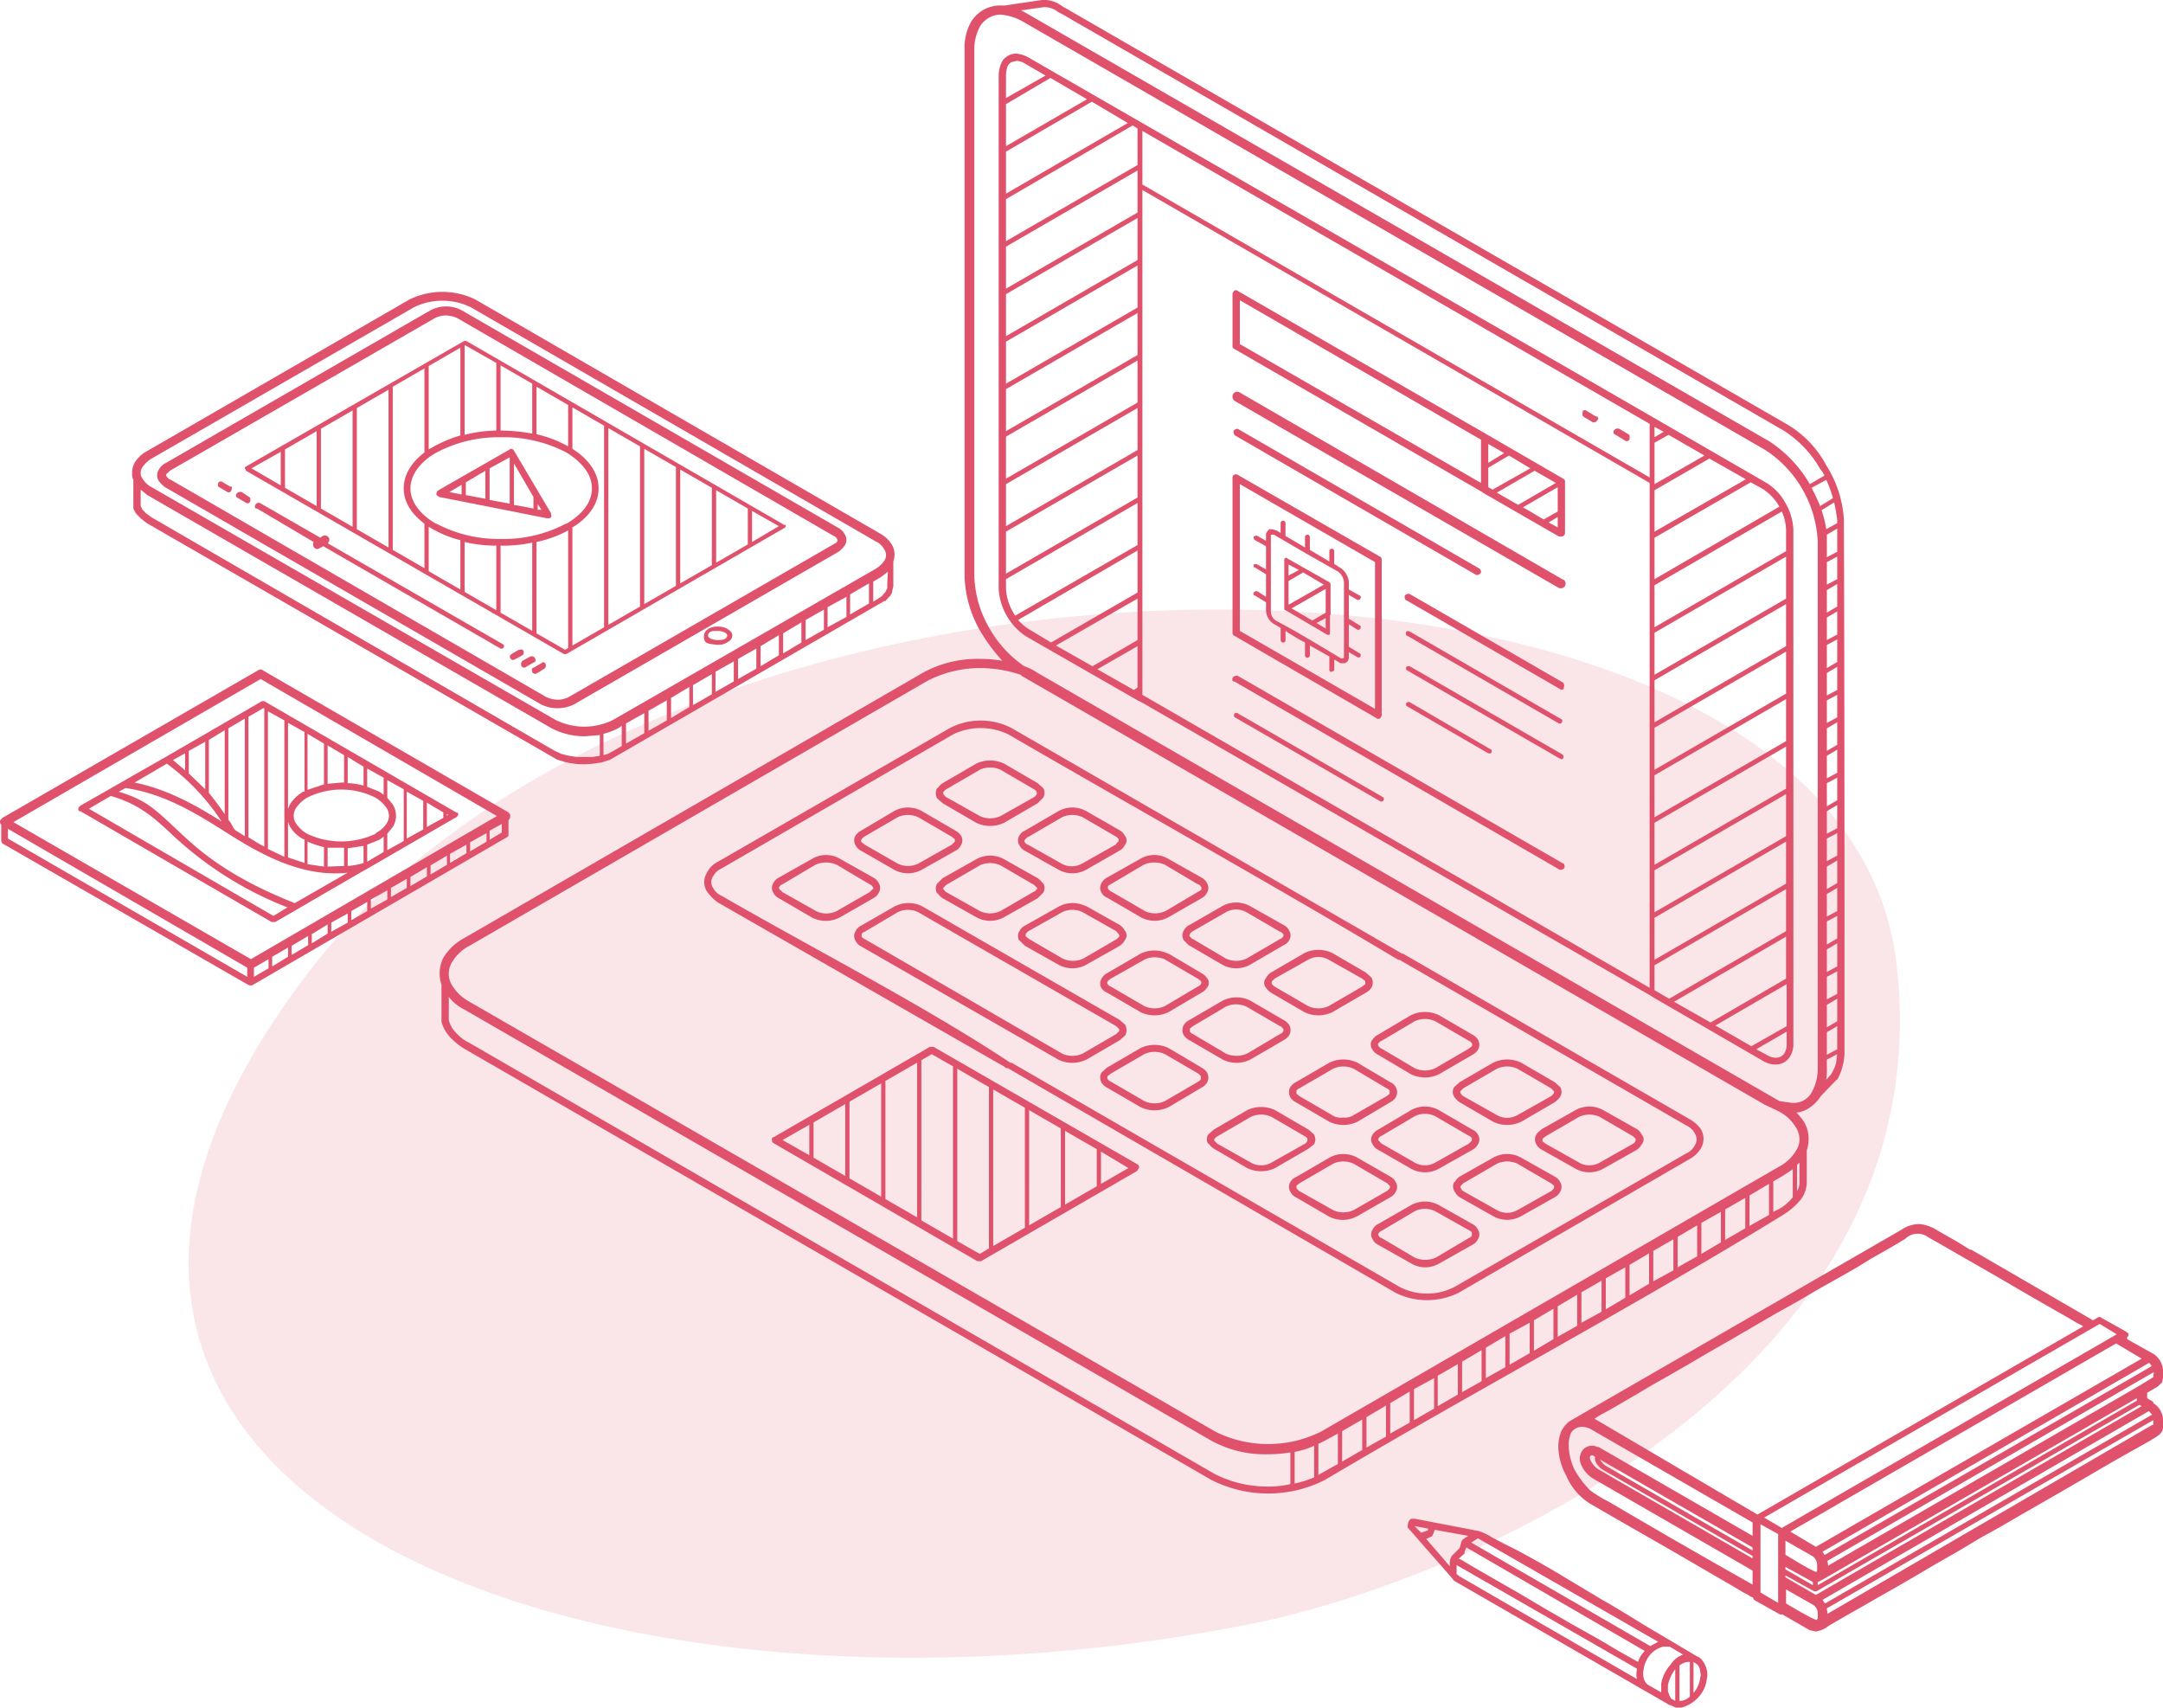 <?xml version="1.0" encoding="UTF-8"?> <svg xmlns="http://www.w3.org/2000/svg" id="Layer_1" data-name="Layer 1" viewBox="0 0 355.2 280.4"><defs><style>.cls-1,.cls-2{fill:#e0516c;}.cls-1{fill-rule:evenodd;opacity:0.15;isolation:isolate;}</style></defs><title>Assembled-Design-Purple</title><g id="Layer_2" data-name="Layer 2"><g id="Layer_1-2" data-name="Layer 1-2"><path class="cls-1" d="M50.4,160c-65.7,86.4,47.7,128.2,155.3,106.6,34-6.8,113.9-40.2,105.7-108.6C302.3,81.9,111.9,79,50.4,160Z" transform="translate(0 0)"></path><path class="cls-2" d="M83.5,133.4,43.2,110.1a.6.6,0,0,0-.7-.1L.4,134.3l-.3.3a.6.6,0,0,0,.1.8V138a.8.8,0,0,0,.2.5l40.5,23.3h.5l41.8-24.3c.2-.1.3-.2.3-.4v-2.4l.2-.3A.8.8,0,0,0,83.5,133.4Zm-42.9,27L1.3,137.7v-1.6l39.3,22.8Zm.6-2.9L2.2,135l40.6-23.5L81.6,134Zm2.9,1.5-2.4,1.4v-1.5l2.4-1.4Zm3.2-1.9-2.6,1.6v-1.6l2.6-1.5Zm3.3-1.9-2.7,1.6v-1.5l2.7-1.6Zm3.2-1.9-2.6,1.6v-1.5l2.6-1.6Zm3.3-1.8L54.4,153v-1.5l2.7-1.5Zm3.2-1.9-2.6,1.5v-1.5l2.6-1.5Zm3.3-1.9-2.7,1.5v-1.5l2.7-1.5Zm3.2-1.9-2.6,1.5v-1.5l2.6-1.5Zm3.3-1.9-2.7,1.6V144l2.7-1.6Zm3.3-1.9-2.7,1.6v-1.5l2.7-1.6Zm3.2-1.9-2.7,1.6v-1.5l2.7-1.5Zm3.3-1.9-2.7,1.6v-1.5l2.7-1.5Zm2.5-1.5-2,1.2v-1.5l2-1.1Z" transform="translate(0 0)"></path><path class="cls-2" d="M74.9,133.4,43.5,115.2a.6.6,0,0,0-.6,0l-15.7,9.1h0l-7,4h0l-7,4-.2.2a.5.5,0,0,0,0,.7h.2l31.4,18.2h.6l14.3-8.3h0l.9-.5h0l14.5-8.4a.2.2,0,0,0,.2-.2c.2-.1.2-.4,0-.6Zm-14.6-7.2,2.7,1.5v2.8l-.7-.5-2-.8Zm-3.2-1.9,2.6,1.6V129a10.9,10.9,0,0,0-2.6-.4Zm-3.3-1.9,2.7,1.6v4.5h-.4l-2.3.2Zm-3.3-1.9,2.7,1.6v6.7l-2.7.9Zm-3.2-1.8,2.7,1.5V130h-.2a6.3,6.3,0,0,0-2.2,2.1l-.3.7Zm0,16.3.3.7a5.6,5.6,0,0,0,2.2,2.1H50v3.9l-2.7-.9ZM44,116.8l2.7,1.5v22.4L44,139.4Zm-3.2.9,2.4-1.4h.2V139c-.9-.4-1.7-1-2.6-1.5Zm-3.3,1.9,2.7-1.6v19.3l-1.6-1-.3-.4a5.7,5.7,0,0,0-.8-1.3Zm-3.2,1.9,2.6-1.6v13.8c-.8-1.2-1.7-2.4-2.6-3.5ZM31,123.3l2.7-1.5v7.8L31,127Zm-.6.4v2.8l-2-1.7Zm-3,1.7a37,37,0,0,1,9,9.5c-4.3-2.7-8.9-5.3-14.3-6.4Zm17.5,25L14.6,132.8l3.6-2.1c4.5,1.3,6.9,3.4,9.8,6.1A58.8,58.8,0,0,0,47.2,149Zm3.5-2.1c-11.3-4.5-15.9-8.8-19.6-12.3s-5.1-4.7-9.3-6l1.1-.6c6.3.9,11.5,4.1,16.4,7.2s12.2,7.6,20.1,6.7Zm2.1-6.4v-3.7a14.3,14.3,0,0,0,2.7.9v3.2Zm3.3.4v-3.1h2.7v3Zm5.9-.6a10.9,10.9,0,0,1-2.6.5v-2.9l2.6-.4Zm3.3-1.8-2.7,1.6v-2.8l2-.8.7-.5Zm-1.3-3a13.2,13.2,0,0,1-11.3,0,5.8,5.8,0,0,1-1.8-1.7,2.3,2.3,0,0,1,0-2.5,5.8,5.8,0,0,1,1.8-1.7,12.5,12.5,0,0,1,11.3,0,5.8,5.8,0,0,1,1.8,1.7,2.3,2.3,0,0,1,0,2.5,4.6,4.6,0,0,1-1.8,1.6Zm4.6,1.2-2.7,1.5v-2.7l.9-1.1a3.5,3.5,0,0,0,0-3.7l-.9-1.1v-2.9l2.7,1.5Zm3.2-1.9-2.7,1.5V130l2.7,1.5Zm3.3-1.9-2.7,1.5v-4l2.7,1.6Zm.6-.3v-.3h.2Z" transform="translate(0 0)"></path><path class="cls-2" d="M40.4,77.3l52.2,30.1H93l35.8-20.7a.4.4,0,0,0,.2-.5h-.2L76.6,56h-.4L40.4,76.6c-.2.1-.2.2-.2.4h.1C40.3,77.2,40.4,77.2,40.4,77.3ZM75.6,96.8l-5.2-3V86.5l.7.4h0a17.7,17.7,0,0,0,4.5,1.8Zm5.9,3.4-5.2-3V89a22.4,22.4,0,0,0,5.2.6Zm5.9,3.4-5.2-3v-11h.1a22.1,22.1,0,0,0,5.1-.5Zm5.9,2.8-.5.3L88.1,104V89a19.1,19.1,0,0,0,5.2-1.9Zm30.2-22.5,4.4,2.5L123.5,89Zm-5.9-3.4,5.2,3v5.9l-5.2,3Zm-5.9-3.4,5.2,3V92.8l-5.2,3Zm-5.9-3.4,5.2,3V96.2l-5.2,3Zm-5.9-3.4,5.2,3V99.6l-5.2,3ZM94,66.9l5.2,3V103L94,106V86.6c2.7-1.6,4.3-3.9,4.3-6.4s-1.6-4.8-4.3-6.5Zm-5.9-3.4,5.2,3v6.8a19.3,19.3,0,0,0-5.2-2ZM82.2,60l5.2,3v8.2a29.4,29.4,0,0,0-5.1-.5h-.1Zm-5.9-3.3h.1l5.1,2.9V70.7a22.5,22.5,0,0,0-5.2.7Zm6,15.1A22.2,22.2,0,0,1,93,74.3h0c2.6,1.6,4.2,3.6,4.2,5.9S95.6,84.5,93,86h-.1a21.8,21.8,0,0,1-10.6,2.5A21.8,21.8,0,0,1,71.7,86h-.1c-2.6-1.5-4.2-3.6-4.2-5.8s1.6-4.4,4.3-5.9A21.8,21.8,0,0,1,82.3,71.8ZM70.4,60.1l5.2-3V71.5a22.5,22.5,0,0,0-4.5,1.9l-.7.4Zm-5.9,3.4,5.2-3V74.3c-2.1,1.6-3.4,3.6-3.4,5.9s1.3,4.2,3.4,5.8v7.3l-5.2-3ZM58.6,67l5.2-3V89.9l-5.2-3Zm-5.9,3.4,5.2-3V86.5l-5.2-3Zm-5.9,3.4,5.2-3V83.1l-5.2-3Zm-.7.4v5.5l-4.8-2.8Z" transform="translate(0 0)"></path><path class="cls-2" d="M39.1,81.8l1.2.7a.5.5,0,0,0,.7,0c0-.1.1-.1.1-.2s.1-.6-.2-.7h0l-1.2-.8a.8.8,0,0,0-.8.2.5.5,0,0,0,0,.7Z" transform="translate(0 0)"></path><path class="cls-2" d="M36,80l1.2.7a.5.5,0,0,0,.7,0c0-.1.1-.1.1-.2s.2-.4,0-.6h-.2l-1.2-.7a.5.5,0,0,0-.7,0c0,.1-.1.1-.1.2S35.7,79.9,36,80Z" transform="translate(0 0)"></path><path class="cls-2" d="M88.9,108.9l-1.2.7a.4.4,0,0,0-.3.6v.2a.6.6,0,0,0,.7.2h0l1.3-.8a.6.6,0,0,0,.2-.7.4.4,0,0,0-.6-.3Z" transform="translate(0 0)"></path><path class="cls-2" d="M87.8,108a.6.6,0,0,0-.7-.2l-1.3.7a.8.8,0,0,0-.2.8.5.5,0,0,0,.8.2l1.2-.7a.4.4,0,0,0,.3-.6A.3.3,0,0,0,87.8,108Z" transform="translate(0 0)"></path><path class="cls-2" d="M86,107a.4.4,0,0,0-.6-.3h-.2l-1.2.7a.5.5,0,0,0,.5.9l1.3-.7A.6.6,0,0,0,86,107Z" transform="translate(0 0)"></path><path class="cls-2" d="M82.6,105.8,53.8,89.2a.7.7,0,0,0,.2-.9.8.8,0,0,0-1-.3l-.4.3-9.9-5.7a.6.6,0,0,0-.7.2.5.5,0,0,0,0,.7h.2L51.5,89a.8.8,0,0,0,.2,1,.6.6,0,0,0,.8,0l.6-.3,29.1,16.8a.4.4,0,0,0,.5-.2.3.3,0,0,0,0-.4A.1.1,0,0,0,82.6,105.8Z" transform="translate(0 0)"></path><path class="cls-2" d="M72.1,81.6l17.7,3.5h.4a.4.4,0,0,0,.3-.6v-.2L84.4,74c-.2-.3-.5-.4-.7-.2L72,80.5a.7.7,0,0,0-.3.8Zm16.2,1.2.6.9h-.6Zm-3.9-6.7,3.2,5.5v1.9l-3.2-.6Zm-4,.8,3.3-1.8v7.6l-3.3-.6Zm-3.9,2.3,3.2-1.9v4.6l-3.2-.6Zm-.7.4v1.6l-2-.4Z" transform="translate(0 0)"></path><path class="cls-2" d="M146.5,89.5a5.2,5.2,0,0,0-2-1.9L78.1,49.2a12.3,12.3,0,0,0-10.9,0L24.1,74.1a5.2,5.2,0,0,0-2,1.9,3.3,3.3,0,0,0-.4,1.7,2,2,0,0,0,.2,1.1v4.7l.4.8c.1,0,.1,0,.1.1l.7.7c0,.1,0,.1.1.1l.9.7,67.5,38.9h.1l1.3.4h.1a12.5,12.5,0,0,0,4.3.2l1.4-.2,1.2-.4h.1l45.1-26.1h.2l.6-.7h.1l.4-.7v-.2l.2-.8h0V92.2a3.6,3.6,0,0,0,.2-1A3.3,3.3,0,0,0,146.5,89.5ZM23.4,76.7a5,5,0,0,1,1.5-1.4l43-24.8a10.6,10.6,0,0,1,9.5,0l66.4,38.4a2.9,2.9,0,0,1,1.4,1.3,1.7,1.7,0,0,1,.3,1,1.6,1.6,0,0,1-.3.9h0a4.4,4.4,0,0,1-1.4,1.3l-43.1,24.8a10.6,10.6,0,0,1-9.5,0L24.9,80h0a4,4,0,0,1-1.5-1.4,1.6,1.6,0,0,1-.3-.9A1.7,1.7,0,0,1,23.4,76.7Zm82.4,40.4v3.3l-3,1.7v-3.3Zm.7-.4,3-1.7v3.3l-3,1.7Zm3.7-2.1,3-1.8v3.3l-3,1.8Zm3.6-2.1,3.1-1.8V114l-3.1,1.8Zm3.7-2.2,3-1.7v3.3l-3,1.7Zm6.7-.5-3,1.7v-3.3l3-1.7Zm3.7-2.2-3,1.8v-3.3l3-1.8Zm3.7-2.1-3,1.8V104l3-1.8Zm3.7-2.1-3,1.7v-3.3l3-1.7Zm4.3-5.8,3.1-1.8v3.3l-3.1,1.8Zm-.6,3.7-3.1,1.7V99.7L139,98Zm-41.7,23H94.7l-1.3-.2-1.2-.3-1.1-.5L24.8,84.9l-.8-.6-.6-.6-.3-.6V80.4l1.1.9,66.4,38.3h0a11.7,11.7,0,0,0,5.5,1.3l2.4-.2v3.4Zm2.5-.5-.7.2v-3.5a11.7,11.7,0,0,0,2.4-.9l.6-.4v3.3l-1.2.7Zm45.9-27.9v.7l-.3.6-.6.7-.9.6-.5.3V95.5l1.2-.7,1.2-.9Z" transform="translate(0 0)"></path><path class="cls-2" d="M27.1,80l61.8,35.7h0a6.2,6.2,0,0,0,5.3,0l43.5-25.1a4.7,4.7,0,0,0,1-1,1.7,1.7,0,0,0,0-1.9,2.4,2.4,0,0,0-1-1L75.9,51a5.5,5.5,0,0,0-5.3,0L27.1,76.1a2.4,2.4,0,0,0-1,1,1.6,1.6,0,0,0-.3.9,1.7,1.7,0,0,0,.3,1A4.7,4.7,0,0,0,27.1,80Zm.3-2.2.5-.5,43.4-25a4.1,4.1,0,0,1,1.9-.5,4.6,4.6,0,0,1,2,.5L136.9,88a1,1,0,0,1,.5.4.4.4,0,0,1,.1.3v.2a1,1,0,0,1-.5.4L93.5,114.4a4.1,4.1,0,0,1-1.9.5,4.6,4.6,0,0,1-2-.5L27.9,78.7h-.1l-.4-.4a.4.4,0,0,1-.1-.3v-.2Z" transform="translate(0 0)"></path><path class="cls-2" d="M120,103.7a2.7,2.7,0,0,0-1.9-.8c-.8-.1-2.4.2-2.5,1.5s.8,1.3,1.5,1.4a4.3,4.3,0,0,0,1.6,0,3.1,3.1,0,0,0,1-.5,1.1,1.1,0,0,0,.4-1.5Zm-2.1,1.4c-.8,0-1.8-.3-1.6-.9s.8-.6,1.6-.6,1.7.4,1.5.9S118.7,105.1,117.9,105.1Z" transform="translate(0 0)"></path><path class="cls-2" d="M302.8,85.3a18.8,18.8,0,0,0-2.9-8.9,17.2,17.2,0,0,0-6.4-6.7L174.4,1a4.8,4.8,0,0,0-3.3-1L165,.9h-.8a5.6,5.6,0,0,0-4.8,2.8,8.7,8.7,0,0,0-1,4.5V94.7a19.1,19.1,0,0,0,2.8,9.3,29.5,29.5,0,0,0,3.4,4.5,21.9,21.9,0,0,0-3.6-.3,18.6,18.6,0,0,0-9.5,2.3L76.3,154a9.2,9.2,0,0,0-3.4,3.1,5.5,5.5,0,0,0-.7,2.8,5.7,5.7,0,0,0,.3,1.8v6.1a6.1,6.1,0,0,0,1.5,2.6,11.2,11.2,0,0,0,2.4,1.9L198.9,243a20.6,20.6,0,0,0,18.7,0c24.8-14.7,50.8-28.5,75.2-43.5a11.6,11.6,0,0,0,2.9-2.5,4.8,4.8,0,0,0,1-2.9v-5.2a5.7,5.7,0,0,0,.3-1.8,5.5,5.5,0,0,0-.7-2.8,10.1,10.1,0,0,0-1.3-1.6,4.8,4.8,0,0,0,2-.7,6.4,6.4,0,0,0,2-2h0l2.6-2.7h.1a9.2,9.2,0,0,0,.9-2.3,8.5,8.5,0,0,0,.3-2.3C302.9,143.4,302.9,114.4,302.8,85.3Zm-1.1,82.4-1.7,1V165l1.7-1Zm0-4.5-1.7.9v-3.7l1.7-.9Zm0-4.5-1.7.9v-3.7l1.7-1Zm0-4.6-1.7,1v-3.8l1.7-.9Zm0-4.5-1.7.9v-3.7l1.7-1Zm0-4.6-1.7,1v-3.7l1.7-1Zm0-4.5-1.7.9v-3.7l1.7-.9Zm0-4.5-1.7.9v-3.7l1.7-1Zm0-4.6-1.7,1v-3.8l1.7-.9Zm0-4.5-1.7.9v-3.7l1.7-1Zm0-4.6-1.7,1v-3.7l1.7-1Zm0-4.5-1.7.9V115l1.7-.9Zm0-4.5-1.7.9v-3.7l1.7-1Zm0-4.6-1.7,1v-3.8l1.7-.9Zm0-4.5-1.7.9v-3.7l1.7-1Zm0-4.6-1.7,1V96.9l1.7-1Zm0-4.5L300,96V92.3l1.7-.9Zm0-4.5-1.7.9V87.8l1.7-1ZM171.2,1.2a3.5,3.5,0,0,1,2.6.8l.6.3L292.9,70.7a18.1,18.1,0,0,1,6,6.3,4.1,4.1,0,0,1,.7,1.1l-2.4,1.4a21,21,0,0,0-6.6-7L168.6,2.2l-.9-.5Zm40.7,242.5a15.5,15.5,0,0,1-3.7.4,19,19,0,0,1-8.8-2.1L77,171.2a6.5,6.5,0,0,1-2.1-1.6,4.5,4.5,0,0,1-1.2-2.1v-3.8a7.5,7.5,0,0,0,2.6,2.1l122.5,70.7a18.2,18.2,0,0,0,9.4,2.3,23.1,23.1,0,0,0,3.7-.3Zm3.9-1.1a17,17,0,0,1-3.2,1v-5.2a11.9,11.9,0,0,0,3.2-1Zm3.9-2.2-2.7,1.5-.5.3v-5.1l1.2-.6,2-1.1Zm4-2.3-3.3,1.9v-5l3.3-1.9Zm3.9-2.2-3.2,1.8v-5l3.2-1.9Zm3.9-2.3-3.2,1.8v-5l3.2-1.9Zm4-2.3-3.3,1.9v-5.1l3.3-1.8Zm3.9-2.3-3.3,1.9v-5l3.3-1.9Zm3.9-2.2-3.2,1.8v-5l3.2-1.9Zm3.9-2.3-3.2,1.8v-5l3.2-1.9Zm4-2.3-3.3,1.9V219l3.3-1.8Zm3.9-2.3-3.2,1.9v-5l3.2-1.9Zm3.9-2.2-3.2,1.8v-5l3.2-1.9Zm4-2.3-3.3,1.8v-5l3.3-1.9Zm3.9-2.3-3.2,1.9v-5.1l3.2-1.8Zm3.9-2.3-3.2,1.9v-5l3.2-1.9Zm4-2.2-3.3,1.8v-5l3.3-1.9Zm3.9-2.3-3.2,1.8v-5l3.2-1.9Zm3.9-2.3-3.2,1.9v-5.1l3.2-1.8Zm4-2.3-3.3,1.9v-5l3.3-1.9Zm3.9-2.2-3.2,1.8v-5l3.2-1.9Zm3.9-2.9a7.9,7.9,0,0,1-2.2,1.9l-1,.5v-5l1.7-1,1.5-1Zm1.1-2.5a2.6,2.6,0,0,1-.4,1.5v-4.3l.4-.4Zm0-7a3.3,3.3,0,0,1-.6,1.9h0a7,7,0,0,1-2.8,2.6l-75.2,43.5a19.5,19.5,0,0,1-17.3,0L77.1,164.5a7.7,7.7,0,0,1-2.8-2.6,3.6,3.6,0,0,1,0-4,7,7,0,0,1,2.8-2.6l75.2-43.5a18.9,18.9,0,0,1,8.7-2.1,21.2,21.2,0,0,1,6.6,1.1l.2.2,122,70.4,1.7.8.6.3h0a7,7,0,0,1,2.8,2.6,3.6,3.6,0,0,1,.6,2Zm2.1-7.9a3.4,3.4,0,0,1-3.4,1.9l-2-.3L170.4,110.5a9.1,9.1,0,0,0-2.2-1.1,18.8,18.8,0,0,1-5.7-6.2,18.2,18.2,0,0,1-2.5-8.5V8.1a7.8,7.8,0,0,1,.9-3.7,4,4,0,0,1,3.4-2,8.9,8.9,0,0,1,3.6,1.1l122,70.4a19,19,0,0,1,8.6,15v86.6a7.8,7.8,0,0,1-.9,3.7Zm1.3-96.1c-.4-1-.9-2-1.4-3l2.4-1.3a18.2,18.2,0,0,1,1.1,3Zm.2.7,2.1-1.3a29.3,29.3,0,0,1,.5,2.9v.5h0l-1.8,1a16.7,16.7,0,0,0-.8-3.2Zm2.4,90.8a7.1,7.1,0,0,1-.8,1.8l-.8.9a10.9,10.9,0,0,0,.1-1.8V174l1.7-.9c-.1.5-.1,1-.2,1.5Zm-1.5-1.4v-3.7l1.7-1v3.8Z" transform="translate(0 0)"></path><path class="cls-2" d="M293.2,82.6a8.9,8.9,0,0,0-3.1-3.3L257.9,60.7h0L169,9.5a5.2,5.2,0,0,0-2.1-.7,2.7,2.7,0,0,0-2.4,1.4,5.4,5.4,0,0,0-.5,2.2V96.8a10.1,10.1,0,0,0,4.5,7.7L186.8,115h0l.8.4h0l83.3,48h0l.8.5h0l17.8,10.3a3.9,3.9,0,0,0,2.1.6,2.7,2.7,0,0,0,2.4-1.4,3.8,3.8,0,0,0,.5-2.1V87A9.4,9.4,0,0,0,293.2,82.6Zm-128-70.2a4.5,4.5,0,0,1,.3-1.6,1.7,1.7,0,0,1,.6-.6l.8-.2a2.7,2.7,0,0,1,1.5.5l3.3,1.9-6.5,3.7Zm0,4.7,7.3-4.3h0l6,3.5L165.2,24Zm0,7.8,14.1-8.2h0l5.9,3.5-20,11.6Zm21.6,88-.6.4-6-3.4,6.6-3.8Zm0-7.8-7.4,4.3-6-3.4,13.4-7.7Zm0-7.8-14.2,8.2-3.5-2.1a7.4,7.4,0,0,1-1.9-1.6l19.6-11.4Zm0-7.8-20.1,11.6-.3-.5a8.9,8.9,0,0,1-1.2-3.8V95.1l21.6-12.5Zm0-7.8L165.2,94.2V87.3l21.6-12.5Zm0-7.8L165.2,86.4V79.5L186.8,67Zm0-7.8L165.2,78.6V71.7l21.6-12.5Zm0-7.8L165.2,70.8V63.9l21.6-12.5Zm0-7.8L165.2,63V56.1l21.6-12.5Zm0-7.8L165.2,55.2V48.3l21.6-12.5Zm0-12.8v5L165.2,47.4V40.5L186.8,28Zm0-2.8L165.2,39.6V32.7L186,20.6h0l.8.5Zm84.1,135.1-83.3-48.1V31.2l83.3,48.1Zm0-83.8L187.6,30.3V21.5l83.3,48.1Zm.8-8.3,1.5.8-1.5.9Zm0,9V72.7l2.3-1.3h0l5.9,3.4-8.2,4.7Zm0,1.4,9-5.2h0l6,3.4-15,8.6Zm0,7.8,15.8-9.1h0l2,1.1a8.4,8.4,0,0,1,2.7,2.9h0L271.7,95.1Zm0,7.8L292.6,84a7.8,7.8,0,0,1,.7,3v3.5L271.7,103Zm0,7.8,21.6-12.5v6.9l-21.6,12.5Zm0,7.8,21.6-12.5v6.9l-21.6,12.5Zm0,7.8L293.3,107v6.9l-21.6,12.5Zm0,7.8,21.6-12.5v6.9l-21.6,12.5Zm0,7.8,21.6-12.5v6.9L271.7,142Zm0,7.8,21.6-12.5v6.9l-21.6,12.5Zm0,7.8,21.6-12.5v6.9l-21.6,12.5Zm0,11.9v-4.1L293.3,146v6.9L274.1,164Zm3.2,1.9,18.4-10.7v6.9l-12.4,7.2Zm6.8,3.9,11.7-6.8v6.9l-5.8,3.3ZM293,173a1.7,1.7,0,0,1-1.3.7,3,3,0,0,1-1.6-.5l-1.7-.9,5-2.9v2A2.9,2.9,0,0,1,293,173Z" transform="translate(0 0)"></path><path class="cls-2" d="M226,117.9a.5.5,0,0,0,.7,0c0-.1.1-.1.1-.2a.4.4,0,0,0,.1-.3V91.9a.5.5,0,0,0-.3-.5L203.3,78a.6.6,0,0,0-.8.1c-.1.1-.1.2-.1.4v25.4a.5.5,0,0,0,.3.5ZM203.6,79.5l22.2,12.8v24.1l-22.2-12.8Z" transform="translate(0 0)"></path><path class="cls-2" d="M202.7,57.3l40.7,23.5c.1,0,.1,0,.1.1h0L256,88.1h.4a.6.6,0,0,0,.6-.6h0V79.1a.5.5,0,0,0-.3-.5l-12.6-7.3L203.3,47.8h0a.5.5,0,0,0-.7,0c0,.1-.1.1-.1.2a.4.4,0,0,0-.1.3v8.5A.5.5,0,0,0,202.7,57.3Zm53.1,29.3-1.5-.8,1.5-.9Zm0-2.6-2.3,1.3-3.4-2,5.7-3.3Zm-.3-4.7-6.2,3.6-3.5-2,6.2-3.6Zm-4.2-2.4-6.2,3.5-.7-.4V76.8l3.4-2ZM247,74.4,244.4,76V72.9Zm-3.8-2.2h0v7.1L203.6,56.5V49.3Z" transform="translate(0 0)"></path><path class="cls-2" d="M265.3,71.4l1.5.9a.5.5,0,0,0,.7,0c0-.1.1-.1.1-.2s.1-.7-.2-.8l-1.5-.9a.8.8,0,0,0-.8.2.5.5,0,0,0,0,.7Z" transform="translate(0 0)"></path><path class="cls-2" d="M260,68.4h0l1.5.9a.6.6,0,0,0,.8-.3h0c.2-.1.2-.4,0-.6h-.2l-1.5-.9a.5.5,0,0,0-.7,0v.2A.8.8,0,0,0,260,68.4Z" transform="translate(0 0)"></path><path class="cls-2" d="M202.7,65.8l53.2,30.7a.8.8,0,0,0,1.1-.3h0a.8.8,0,0,0-.2-1h-.1L203.5,64.4a.8.8,0,0,0-1,.3A.9.9,0,0,0,202.7,65.8Z" transform="translate(0 0)"></path><path class="cls-2" d="M202.8,71.5l39.6,22.9a.7.7,0,0,0,.8-.4.7.7,0,0,0-.2-.6L203.4,70.5c-.3-.2-.6,0-.8.2a.8.8,0,0,0,.2.8Z" transform="translate(0 0)"></path><path class="cls-2" d="M256.7,112.1,231.6,97.6a.7.7,0,0,0-.9.2.8.8,0,0,0,.2.8h.1l25.1,14.5a.5.5,0,0,0,.7,0v-.2A.8.8,0,0,0,256.7,112.1Z" transform="translate(0 0)"></path><path class="cls-2" d="M231.1,104.4,256,118.8a.4.4,0,0,0,.5-.2c.1-.2.1-.4-.1-.5l-24.9-14.4c-.2-.1-.5-.1-.6.1a.7.7,0,0,0,.1.6Z" transform="translate(0 0)"></path><path class="cls-2" d="M231.1,110.1l25.1,14.5c.2.1.4.1.5-.1a.5.5,0,0,0-.1-.6h0l-25.1-14.5a.5.5,0,0,0-.6.2.4.4,0,0,0,.2.5Z" transform="translate(0 0)"></path><path class="cls-2" d="M231.1,116l13.3,7.7h.4a.1.1,0,0,0,.1-.1.5.5,0,0,0-.1-.6h-.1l-13.2-7.7a.5.5,0,0,0-.6.2.4.4,0,0,0,.2.5Z" transform="translate(0 0)"></path><path class="cls-2" d="M256.7,141.8,203.3,111a.8.8,0,0,0-.8.2.5.5,0,0,0,0,.7h.2l53.4,30.9a.7.7,0,0,0,.8-.3.8.8,0,0,0-.2-.8Z" transform="translate(0 0)"></path><path class="cls-2" d="M227.1,130.9l-23.9-13.8a.4.4,0,0,0-.5.1c-.1.2-.1.5.1.6l23.9,13.8a.4.4,0,0,0,.5-.2C227.3,131.2,227.3,131,227.1,130.9Z" transform="translate(0 0)"></path><path class="cls-2" d="M277.5,183.8l-9.7-5.6h0l-37.4-21.6h-.2l-.3-.2-63.7-36.8a11,11,0,0,0-10.3,0l-38,21.9a3.9,3.9,0,0,0-1.8,1.8,2.9,2.9,0,0,0,0,3.1,7.7,7.7,0,0,0,1.8,1.8l47.1,27,.2.2h.3l63.7,36.9a11.7,11.7,0,0,0,10.3,0l38-22a4.9,4.9,0,0,0,1.8-1.7,3.1,3.1,0,0,0,0-3.2A5.5,5.5,0,0,0,277.5,183.8Zm.8,4.3a2.9,2.9,0,0,1-1.4,1.3l-38,21.9a9.8,9.8,0,0,1-9.1,0l-63.7-36.8h-.2c-14-9.3-32.5-18.8-47.4-27.4a2.9,2.9,0,0,1-1.4-1.3,1.7,1.7,0,0,1,0-1.9,2.9,2.9,0,0,1,1.4-1.3l38-22a10.4,10.4,0,0,1,9.1,0c21.2,12.3,42.9,24.4,64,37h.2l47.1,27.2a2.9,2.9,0,0,1,1.4,1.3A1.8,1.8,0,0,1,278.3,188.1Z" transform="translate(0 0)"></path><path class="cls-2" d="M186.8,191.2l-33.5-19.3h-.6l-25.6,14.8a.4.4,0,0,0-.3.6v.2l.2.2,33.5,19.4h.6l25.6-14.8.2-.3A.5.5,0,0,0,186.8,191.2Zm-53.9-1.5-4.4-2.5,4.4-2.5Zm5.9,3.4-5.2-3v-5.8l5.2-3Zm5.9,3.4-5.2-3V180.9l5.2-3Zm5.9,3.4-5.2-3V177.5l5.2-3Zm5.9,3.5-5.2-3V174.1l1.7-1,3.5,2Zm5.9,1.6-1.5.9-3.7-2.1V175.5l5.2,3Zm5.9-3.4-5.2,3V178.9l5.2,3Zm5.9-3.4-5.2,3V182.3l5.2,3Zm5.9-3.4-5.2,3V185.7l5.2,3Zm.7-.4v-5.3l4.5,2.7Z" transform="translate(0 0)"></path><path class="cls-2" d="M167.4,154.4l.9.9,5.5,3.1a4.7,4.7,0,0,0,4.6,0l5.5-3.1a2.4,2.4,0,0,0,.8-.9,1.2,1.2,0,0,0,0-1.6,2.4,2.4,0,0,0-.8-.9l-5.5-3.1h-.1a4.8,4.8,0,0,0-4.5.1l-5.5,3.1a2,2,0,0,0-.9.9,1.5,1.5,0,0,0,0,1.6Zm1-1c.2-.2.3-.4.5-.5l5.5-3.1a3.8,3.8,0,0,1,3.4,0l5.5,3.1h0l.4.5c.1,0,.1.1.1.2v.2l-.4.4-5.5,3.2a4,4,0,0,1-3.4,0l-5.5-3.2-.5-.4h0a.3.3,0,0,1,0-.4Z" transform="translate(0 0)"></path><path class="cls-2" d="M195.3,170.8l5.5,3.2a5.1,5.1,0,0,0,4.5,0l5.5-3.2a2.4,2.4,0,0,0,.9-.8,1.7,1.7,0,0,0,0-1.7,2.4,2.4,0,0,0-.9-.8l-5.5-3.2h0a5.1,5.1,0,0,0-4.5,0l-5.5,3.2a2.4,2.4,0,0,0-.9.8,1.7,1.7,0,0,0,0,1.7A2.4,2.4,0,0,0,195.3,170.8Zm.1-1.9.5-.4,5.4-3.2a4,4,0,0,1,3.4,0l5.5,3.2h.1l.4.4a.5.5,0,0,1,0,.5,1,1,0,0,1-.5.4l-5.4,3.2a4.3,4.3,0,0,1-3.5,0l-5.4-3.2a1,1,0,0,1-.5-.4Z" transform="translate(0 0)"></path><path class="cls-2" d="M198.2,177.8a1.7,1.7,0,0,0,0-1.7,2.4,2.4,0,0,0-.9-.8l-5.4-3.2a5.3,5.3,0,0,0-4.6,0l-5.5,3.2-.9.8h0a1.7,1.7,0,0,0,0,1.7,2.4,2.4,0,0,0,.9.8l5.5,3.2a5.3,5.3,0,0,0,4.6,0l5.4-3.2A2.4,2.4,0,0,0,198.2,177.8Zm-1-.6h0c-.1.2-.3.3-.4.4l-5.5,3.2a4,4,0,0,1-3.4,0l-5.5-3.2a1,1,0,0,1-.5-.4.5.5,0,0,1,0-.5h0l.5-.4,5.5-3.2a4,4,0,0,1,3.4,0l5.5,3.2h0l.4.4v.5Z" transform="translate(0 0)"></path><path class="cls-2" d="M194.4,152.8a1.5,1.5,0,0,0,0,1.6l.8.8,5.5,3.2h0a4.7,4.7,0,0,0,4.6,0l5.5-3.2a1.8,1.8,0,0,0,.9-.8,1.5,1.5,0,0,0,0-1.6,2,2,0,0,0-.9-.9l-5.5-3.1a4.7,4.7,0,0,0-4.6,0l-5.4,3.1A2,2,0,0,0,194.4,152.8Zm1,.6a1.2,1.2,0,0,1,.5-.5l5.4-3.1a3.4,3.4,0,0,1,3.4,0l5.5,3.2a.7.7,0,0,1,.5.4.3.3,0,0,1,0,.4,1,1,0,0,1-.5.4l-5.5,3.2a4,4,0,0,1-3.4,0l-5.4-3.2h-.1l-.4-.4c0-.1-.1-.1-.1-.2Z" transform="translate(0 0)"></path><path class="cls-2" d="M207.9,160.6a1.2,1.2,0,0,0,0,1.6h0a3,3,0,0,0,.8.8l5.5,3.2a5.3,5.3,0,0,0,4.6,0l5.5-3.2a2.4,2.4,0,0,0,.9-.8,1.7,1.7,0,0,0,0-1.7l-.9-.8-5.5-3.2a5.3,5.3,0,0,0-4.6,0l-5.5,3.2A2.4,2.4,0,0,0,207.9,160.6Zm1,.5.4-.4,5.5-3.1a3.4,3.4,0,0,1,3.4,0l5.5,3.1.5.4v.5l-.5.4-5.5,3.2a4,4,0,0,1-3.4,0l-5.5-3.2h0c-.1-.1-.3-.2-.4-.4h0A.5.5,0,0,1,208.9,161.1Z" transform="translate(0 0)"></path><path class="cls-2" d="M181.8,163l5.5,3.2a5.3,5.3,0,0,0,4.6,0l5.4-3.2a2.4,2.4,0,0,0,.9-.8,1.2,1.2,0,0,0,0-1.6h0a2.4,2.4,0,0,0-.9-.8l-5.4-3.2h-.1a5.1,5.1,0,0,0-4.5,0l-5.5,3.2a2,2,0,0,0-.9.9,1.5,1.5,0,0,0,0,1.6A2.2,2.2,0,0,0,181.8,163Zm.1-1.9.5-.4,5.5-3.1a3.3,3.3,0,0,1,1.7-.4,4.5,4.5,0,0,1,1.6.3l5.5,3.2h0l.5.4h0a.5.5,0,0,1,0,.5,1,1,0,0,1-.5.4l-5.4,3.2a4,4,0,0,1-3.4,0l-5.5-3.2a1,1,0,0,1-.5-.4.3.3,0,0,1,0-.4Z" transform="translate(0 0)"></path><path class="cls-2" d="M141.4,139.7l5.4,3.1a4.7,4.7,0,0,0,4.6,0l5.5-3.1a2,2,0,0,0,.9-.9,1.5,1.5,0,0,0,0-1.6h0a2.4,2.4,0,0,0-.9-.8l-5.5-3.2h0a4.7,4.7,0,0,0-4.6,0l-5.4,3.2a2.4,2.4,0,0,0-.9.8,1.5,1.5,0,0,0,0,1.6A2,2,0,0,0,141.4,139.7Zm.1-1.9c.1-.2.3-.3.4-.4l5.5-3.2a4,4,0,0,1,3.4,0l5.5,3.2h0l.5.4h0v.4l-.5.5-5.5,3.1a3.8,3.8,0,0,1-3.4,0l-5.4-3.1-.5-.4a.4.4,0,0,1-.1-.3Z" transform="translate(0 0)"></path><path class="cls-2" d="M144.3,146.6a1.5,1.5,0,0,0,0-1.6,2,2,0,0,0-.9-.9l-5.5-3.1a4.5,4.5,0,0,0-4.5,0l-5.5,3.1a2,2,0,0,0-.9.9,1.5,1.5,0,0,0,0,1.6,2,2,0,0,0,.9.9l5.5,3.2a5,5,0,0,0,4.6-.1l5.4-3.1A2,2,0,0,0,144.3,146.6Zm-1-.6-.5.5-5.4,3.1a3.8,3.8,0,0,1-3.4,0l-5.5-3.1-.5-.5a.3.3,0,0,1,0-.4,1,1,0,0,1,.5-.4l5.4-3.2a4.3,4.3,0,0,1,3.5,0l5.4,3.2a1,1,0,0,1,.5.4c0,.1.1.1.1.2v.2Z" transform="translate(0 0)"></path><path class="cls-2" d="M167.4,137.2a1.5,1.5,0,0,0,0,1.6,2,2,0,0,0,.9.9l5.5,3.1a4.7,4.7,0,0,0,4.6,0l5.4-3.1a2,2,0,0,0,.9-.9,1.2,1.2,0,0,0,0-1.6,2,2,0,0,0-.9-.9l-5.4-3.1a4.7,4.7,0,0,0-4.6,0l-5.5,3.2A1.8,1.8,0,0,0,167.4,137.2Zm1,.6a1,1,0,0,1,.5-.4l5.5-3.2a4,4,0,0,1,3.4,0l5.5,3.2c.1.1.3.2.4.4v.2c0,.1,0,.2-.1.2l-.4.5-5.5,3.1a3.4,3.4,0,0,1-3.4,0l-5.5-3.1h0a.7.7,0,0,1-.5-.4.3.3,0,0,1,0-.4Z" transform="translate(0 0)"></path><path class="cls-2" d="M154.8,131.9l5.5,3.2a5.3,5.3,0,0,0,4.6,0l5.5-3.2.9-.9a1.5,1.5,0,0,0,0-1.6l-.9-.8-5.5-3.2a5.3,5.3,0,0,0-4.6,0l-5.5,3.2a3,3,0,0,0-.8.8h-.1a1.7,1.7,0,0,0,0,1.7Zm.1-1.9h.1a.8.8,0,0,1,.4-.4l5.5-3.2a4,4,0,0,1,3.4,0l5.5,3.2a.8.8,0,0,1,.4.4.5.5,0,0,1,0,.5c-.1.1-.2.3-.4.4l-5.5,3.1a4,4,0,0,1-3.4,0l-5.5-3.1c-.2-.1-.3-.3-.4-.4a.4.4,0,0,1-.1-.3Z" transform="translate(0 0)"></path><path class="cls-2" d="M171.3,146.6a1.5,1.5,0,0,0,0-1.6h-.1a3,3,0,0,0-.8-.8l-5.5-3.1h0a4.7,4.7,0,0,0-4.6,0l-5.5,3.1-.9.9a1.5,1.5,0,0,0,0,1.6h.1a3,3,0,0,0,.8.8l5.5,3.1a4.7,4.7,0,0,0,4.6,0l5.5-3.1Zm-1.1-.6c-.1.2-.2.4-.4.4l-5.5,3.2a4,4,0,0,1-3.4,0l-5.5-3.1c-.2-.1-.3-.3-.4-.4h0c-.1,0-.1-.1-.1-.2s0-.2.1-.2l.4-.4,5.5-3.2a4,4,0,0,1,3.4,0l5.5,3.2.4.4h0c.1,0,.1.1.1.2s0,.2-.1.2Z" transform="translate(0 0)"></path><path class="cls-2" d="M184.8,170a2.4,2.4,0,0,0,.2-.8,2.9,2.9,0,0,0-.2-.9l-.9-.8-32.5-18.7h0a5,5,0,0,0-4.6.1l-5.4,3.1a2,2,0,0,0-.9.9,1.5,1.5,0,0,0,0,1.6,2,2,0,0,0,.9.9L173.8,174a5.3,5.3,0,0,0,4.6,0l5.5-3.2Zm-1.1-.6-.4.4-5.5,3.2a4,4,0,0,1-3.4,0L142,154.2a1,1,0,0,1-.5-.4v-.4a.7.7,0,0,1,.5-.4l5.4-3.2a3.8,3.8,0,0,1,3.4,0l32.5,18.7.4.4a.4.4,0,0,1,.1.3c0,.1,0,.1-.1.2Z" transform="translate(0 0)"></path><path class="cls-2" d="M212.8,181l5.5,3.2a5.3,5.3,0,0,0,4.6,0l5.4-3.2a2.4,2.4,0,0,0,.9-.8,1.7,1.7,0,0,0,0-1.7h0a1.8,1.8,0,0,0-.9-.8l-5.4-3.2h0a5.3,5.3,0,0,0-4.6,0l-5.5,3.2a2.4,2.4,0,0,0-.9.8,1.7,1.7,0,0,0,0,1.7A2.4,2.4,0,0,0,212.8,181Zm.1-1.9a1,1,0,0,1,.5-.4l5.5-3.2a4,4,0,0,1,3.4,0l5.4,3.2h0a1,1,0,0,1,.5.4h0v.5l-.5.4-5.4,3.1a2.5,2.5,0,0,1-1.7.4,2.5,2.5,0,0,1-1.7-.3l-5.5-3.2-.5-.4Z" transform="translate(0 0)"></path><path class="cls-2" d="M215.8,187.9a1.9,1.9,0,0,0,.2-.8,2.4,2.4,0,0,0-.2-.8l-.9-.8-5.5-3.2h0a5.3,5.3,0,0,0-4.6,0l-5.5,3.2-.9.8h0a1.4,1.4,0,0,0,0,1.5h.1a3,3,0,0,0,.8.8l5.5,3.2a5.3,5.3,0,0,0,4.6,0l5.5-3.2Zm-1.1-.6a1,1,0,0,1-.4.5l-5.5,3.1a3.4,3.4,0,0,1-3.4,0l-5.5-3.1-.4-.4h0c-.1,0-.1-.1-.1-.2V187h.1a.8.8,0,0,1,.4-.4l5.5-3.2a4,4,0,0,1,3.4,0l5.5,3.2a.8.8,0,0,1,.4.4v.2a.4.4,0,0,1-.1.3Z" transform="translate(0 0)"></path><path class="cls-2" d="M225.1,171.5a1.6,1.6,0,0,0,.3.9,2.4,2.4,0,0,0,.9.8l5.4,3.2h0a5.3,5.3,0,0,0,4.6,0l5.5-3.2a2.4,2.4,0,0,0,.9-.8h0a1.7,1.7,0,0,0,0-1.7,2.4,2.4,0,0,0-.9-.8l-5.5-3.2a5.3,5.3,0,0,0-4.6,0l-5.4,3.2a2.4,2.4,0,0,0-.9.8A1.1,1.1,0,0,0,225.1,171.5Zm1.3-.2a1,1,0,0,1,.5-.4l5.4-3.2a4,4,0,0,1,3.4,0l5.5,3.2a1,1,0,0,1,.5.4.5.5,0,0,1,0,.5h0l-.5.4-5.5,3.2a4,4,0,0,1-3.4,0l-5.4-3.2a1,1,0,0,1-.5-.4.4.4,0,0,1-.1-.3v-.2Z" transform="translate(0 0)"></path><path class="cls-2" d="M226.3,188.8l5.4,3.1a4.7,4.7,0,0,0,4.6,0l5.5-3.1a2,2,0,0,0,.9-.9,1.5,1.5,0,0,0,0-1.6,1.8,1.8,0,0,0-.9-.8l-5.5-3.2h0a4.7,4.7,0,0,0-4.6,0l-5.4,3.2a2.4,2.4,0,0,0-.9.8,1.5,1.5,0,0,0,0,1.6A2,2,0,0,0,226.3,188.8Zm.1-1.9a1,1,0,0,1,.5-.4l5.4-3.2a3.8,3.8,0,0,1,3.4,0l5.5,3.2h0a1,1,0,0,1,.5.4v.4l-.5.5-5.5,3.1a3.4,3.4,0,0,1-3.4,0l-5.4-3.1-.5-.5A.3.3,0,0,1,226.4,186.9Z" transform="translate(0 0)"></path><path class="cls-2" d="M229.2,195.7a1.5,1.5,0,0,0,0-1.6,2,2,0,0,0-.9-.9l-5.4-3.1a4.7,4.7,0,0,0-4.6,0l-5.5,3.2a1.8,1.8,0,0,0-.9.8,1.5,1.5,0,0,0,0,1.6,2,2,0,0,0,.9.9l5.5,3.2a5,5,0,0,0,4.6-.1l5.4-3.1A2,2,0,0,0,229.2,195.7Zm-1-.6a1.2,1.2,0,0,1-.5.5l-5.4,3.1a4,4,0,0,1-3.4,0l-5.5-3.1c-.2-.1-.3-.3-.5-.5v-.4l.5-.4,5.5-3.2a4,4,0,0,1,3.4,0l5.5,3.2h0l.4.4A.3.3,0,0,1,228.2,195.1Z" transform="translate(0 0)"></path><path class="cls-2" d="M268.8,185.4l-5.5-3.1a4.7,4.7,0,0,0-4.6,0l-5.5,3.1c-.3.3-.7.5-.9.9a1.5,1.5,0,0,0,0,1.6,2,2,0,0,0,.9.9l5.5,3.1a4.7,4.7,0,0,0,4.6,0l5.5-3.1a2.4,2.4,0,0,0,.8-.9,1.2,1.2,0,0,0,0-1.6A2.4,2.4,0,0,0,268.8,185.4Zm-.2,1.9a1,1,0,0,1-.4.5l-5.5,3.1a3.4,3.4,0,0,1-3.4,0l-5.5-3.1h0l-.5-.4V187l.5-.4,5.5-3.2a4,4,0,0,1,3.4,0l5.5,3.2.4.4v.2c0,.1,0,.2-.1.2Z" transform="translate(0 0)"></path><path class="cls-2" d="M238.8,178.5a1.5,1.5,0,0,0,0,1.6,3.8,3.8,0,0,0,.9.9l5.5,3.2a5.3,5.3,0,0,0,4.6,0l5.5-3.2a3.8,3.8,0,0,0,.9-.9,1.5,1.5,0,0,0,0-1.6l-.9-.8-5.5-3.2a5.3,5.3,0,0,0-4.6,0l-5.5,3.2Zm1.1.6.4-.4,5.5-3.2a4,4,0,0,1,3.4,0l5.5,3.2.4.4c.1.1.1.1.1.2a.4.4,0,0,1-.1.3c-.1.1-.2.3-.4.4l-5.5,3.1a3.4,3.4,0,0,1-3.4,0l-5.5-3.1c-.2-.1-.3-.3-.4-.4a.4.4,0,0,1-.1-.3C239.8,179.2,239.8,179.2,239.9,179.1Z" transform="translate(0 0)"></path><path class="cls-2" d="M255.3,193.2l-5.5-3.1h0a4.7,4.7,0,0,0-4.6,0l-5.5,3.1a2.4,2.4,0,0,0-.8.9h-.1a1.5,1.5,0,0,0,.1,1.6,2.4,2.4,0,0,0,.8.9l5.5,3.1a4.7,4.7,0,0,0,4.6,0l5.5-3.1a2,2,0,0,0,.9-.9,1.5,1.5,0,0,0,0-1.6A2,2,0,0,0,255.3,193.2Zm-.1,1.9c-.2.2-.3.4-.5.5l-5.5,3.1a3.4,3.4,0,0,1-3.4,0l-5.5-3.1a1,1,0,0,1-.4-.5.3.3,0,0,1,0-.4h0l.4-.4,5.5-3.2a4,4,0,0,1,3.4,0l5.5,3.2.5.4Z" transform="translate(0 0)"></path><path class="cls-2" d="M241.8,201l-5.5-3.1a4.7,4.7,0,0,0-4.6,0l-5.4,3.1a2,2,0,0,0-.9.9,1.5,1.5,0,0,0,0,1.6,2,2,0,0,0,.9.9l5.5,3.1a4.5,4.5,0,0,0,4.5,0l5.5-3.1a2,2,0,0,0,.9-.9,1.5,1.5,0,0,0,0-1.6A2,2,0,0,0,241.8,201Zm-.1,1.9a1,1,0,0,1-.5.4l-5.4,3.2a4.3,4.3,0,0,1-3.5,0l-5.4-3.2a.7.7,0,0,1-.5-.4.3.3,0,0,1,0-.4,1,1,0,0,1,.5-.4l5.4-3.2a3.8,3.8,0,0,1,3.4,0l5.5,3.1h0a1,1,0,0,1,.5.4v.4Z" transform="translate(0 0)"></path><path class="cls-2" d="M180.9,145a1.5,1.5,0,0,0,0,1.6,1.8,1.8,0,0,0,.9.8l5.5,3.2h0a4.7,4.7,0,0,0,4.6,0l5.4-3.1a2,2,0,0,0,.9-.9,1.5,1.5,0,0,0,0-1.6,2,2,0,0,0-.9-.9l-5.5-3.1a4.5,4.5,0,0,0-4.5,0l-5.5,3.1A2,2,0,0,0,180.9,145Zm1,.6a1,1,0,0,1,.5-.4l5.4-3.2a4.3,4.3,0,0,1,3.5,0l5.4,3.2a.7.7,0,0,1,.5.4c.1.1.1.1.1.2v.2a1,1,0,0,1-.5.4l-5.4,3.2a4,4,0,0,1-3.4,0l-5.5-3.2h-.1l-.4-.4a.3.3,0,0,1,0-.4Z" transform="translate(0 0)"></path><path class="cls-2" d="M222.9,98.5a.4.4,0,0,0,.5-.2.3.3,0,0,0,0-.4.1.1,0,0,0-.1-.1l-1.8-1V95.5a3.2,3.2,0,0,0-1.3-2.2l-1.1-.7V90.5a.4.4,0,0,0-.8,0v1.7l-3.2-1.9V88.2a.4.4,0,1,0-.8,0h0v1.7L211.1,88V85.9a.4.4,0,1,0-.8,0h0v1.6l-.7-.4-.7-.2h-.5l-.3.4h0a.8.8,0,0,0-.2.7v.8l-1.4-.8a.7.7,0,0,0-.6.1.5.5,0,0,0,.2.6l1.8,1v3.8l-1.4-.8a.6.6,0,0,0-.6,0h0a.4.4,0,0,0,.1.5h.1l1.8,1.1v3.7l-1.4-.9a.5.5,0,0,0-.6.2.3.3,0,0,0,0,.4.1.1,0,0,0,.1.1h.1l1.8,1.1v1.3a2.7,2.7,0,0,0,1.2,2.2l1.2.7v2a.4.4,0,0,0,.4.4c.2,0,.4-.1.4-.3h0v-1.6a33.7,33.7,0,0,0,3.2,1.9v2.1a.4.4,0,1,0,.8,0v-1.6l3.2,1.8V110c0,.2.2.4.4.3s.4-.1.4-.3v-1.7l.7.4a.8.8,0,0,0,.7.2h.4l.4-.3h0a1.4,1.4,0,0,0,.2-.6v-.9l1.4.8c.2.1.4.1.5-.1s.1-.4-.1-.5h0l-1.8-1.1v-3.7l1.4.9a.4.4,0,0,0,.5-.2c.1-.2.1-.4-.1-.5h0l-1.8-1.1V97.7Zm-2.2,9.3a.4.4,0,0,1-.1.3h-.4c-3.5-2.1-7.1-4.3-10.7-6.2a1.8,1.8,0,0,1-.8-1.5V87.8h.5l5.3,3.1h0l5.3,3a2.6,2.6,0,0,1,.9,1.6Z" transform="translate(0 0)"></path><path class="cls-2" d="M218.5,101V96a.5.5,0,0,0-.2-.4l-6.9-3.9c-.1-.2-.4-.1-.5.1v8.1c0,.1,0,.3.2.3l6.8,4c.2.1.4.1.5-.1V101Zm-6.9-8.3,1.7.9-1.7.9Zm0,2.7h0L214,94l.5.3,2.9,1.7-5.8,3.3Zm6.1,7.8-1.5-.9,1.5-.8Zm0-2.6-2.2,1.3-3.4-2,5.6-3.2Z" transform="translate(0 0)"></path><path class="cls-2" d="M353.6,230.2l-1-.6v-.9l1.7-1c.2-.2.5-.4.6-.6h.1a3.6,3.6,0,0,0,.2-1v-.9a3.4,3.4,0,0,0-1.6-2.9l-4.3-2.4v-.3a.6.6,0,0,0,.2-.7h-.1l-.2-.2-4.1-2.3c-.2-.2-.4-.2-.7,0l-.7.4-20-11.6h-.2l-2.1-1.3-3.5-2a6.2,6.2,0,0,0-2.7-.9,5.2,5.2,0,0,0-2.9.9l-54.6,31.5a5.1,5.1,0,0,0-1.3,1.6,7,7,0,0,0-.5,2.5,10.2,10.2,0,0,0,1.3,4.8,10,10,0,0,0,4.4,4.9l6.6,3.8,6.8,3.9,6.7,3.9,3.1,1.8,1.5.9.8.4.4.3c.1,0,.4.1.4.2s.1.3.3.4l4.1,2.3h.4l4.5,2.6,1,.2a4.4,4.4,0,0,0,2.2-1l1.4-.8,1.9-1.1,2.3-1.3,2.6-1.5,3-1.7,3.1-1.8,3.4-2,3.5-2,3.5-2.1,3.6-2,3.6-2.1,3.5-2,3.3-1.9,3.1-1.8,2.9-1.7,2.6-1.5,2.3-1.3,1.8-1,1.4-.8.8-.5.3-.2a2.3,2.3,0,0,0,.7-.7,1.5,1.5,0,0,0,.2-.9v-1a3.3,3.3,0,0,0-1.6-2.8Zm0-4.2v.2h-.1l-2.1,1.3h0l-51.2,29.6h0c0-.3-.1-.6-.1-.8l53.6-31Zm-2.7,3.6v.4l-52.4,30.3v-.5l.6-.3h0Zm2.4-5.3h.1l-53.7,31h-.1l-.3-.5,53.6-31A1,1,0,0,1,353.3,224.3Zm-1.6-1.2L298.2,254l-4.2-2.5,53.5-30.9Zm-58.5,32.2V253l4.4,2.5a1.8,1.8,0,0,1,.8,1.5v.8a.4.4,0,0,1-.1.3c-.2.2-4.3-2.3-5.1-2.8Zm4.5,4.5v.5l-4.5-2.6v-.4l4,2.2Zm-9.9-3.9-25.1-14.5a3.2,3.2,0,0,1-1.2-1.1c-.2-.2-.7-1.2-.2-1.3h.3l.3.2c.1.1,0,.2,0,.3a1.9,1.9,0,0,0,.2.7,3.4,3.4,0,0,0,1.2,1.2l24.5,14.1Zm0-1.3-24.1-13.9a3,3,0,0,1-.8-.8c-.1-.1-.1-.1-.1-.2l25,14.4Zm0-2.4-25.3-14.6h-.2a2,2,0,0,0-2.3.4,2.3,2.3,0,0,0-.5,2.1,4.9,4.9,0,0,0,2.3,2.8l26,15v2.3l-6.7-3.8-6.8-3.9-6.7-3.9-3.4-2a19.8,19.8,0,0,1-3.1-1.9,15.9,15.9,0,0,1-2.5-3.3,9.9,9.9,0,0,1-1-4.1,5.7,5.7,0,0,1,.3-1.8,1.8,1.8,0,0,1,.8-.9,2,2,0,0,1,1.1-.3,3.1,3.1,0,0,1,1.3.3L287.8,250ZM261.9,233h-.1l.9-.6,1.5-.8,1.9-1.1,2.4-1.4,2.7-1.6,3-1.7,3.3-1.9,3.4-2,3.5-2,3.6-2.1,3.6-2.1,3.6-2,3.4-2,3.2-1.8,3-1.7,2.6-1.6,2.3-1.3,1.9-1.1,1.3-.8a2.9,2.9,0,0,1,3.8-.2l1.6.9,3.3,1.9,6.1,3.5,6,3.5,6.3,3.6,1,.6.6.3.5.3-53.5,30.9ZM292,263.2l-2.9-1.7V250.3l2.9,1.6Zm.6-12.3-2.9-1.7,55.1-31.8,2.8,1.7Zm5.8,14.9v.2c-.3.2-5.1-2.7-5.1-2.7V261l4.4,2.5a1.6,1.6,0,0,1,.8,1.4v.9Zm-.2-3.9-5-2.9v-.3l4.7,2.6h.4l53-30.6.4.2Zm1.4,1.3-.3-.5,53.6-31,.4.5c.1,0,.1,0,.1.1h0l-53.7,31Zm54-29.2h-.2l-53.3,31h0c0-.3-.1-.6-.1-.9l53.6-30.9Z" transform="translate(0 0)"></path><path class="cls-2" d="M280.3,274.3a3.8,3.8,0,0,0-.8-1.7,1.6,1.6,0,0,0-.8-.6l-7.6-4.5c-2.7-1.6-5.3-3.3-8-4.8l-8-4.8c-2.6-1.5-5.2-3-7.9-4.3l-2.1-1.1a9.7,9.7,0,0,0-2.3-1.1l-10.4-2h-.7a1.2,1.2,0,0,0-.5,1,.6.6,0,0,0,.2.7l7.1,8.1a1.2,1.2,0,0,0,.5.5L274.2,280h.1l.9.4h.9a5.7,5.7,0,0,0,2.8-1.7,5.2,5.2,0,0,0,1.4-3.1A2.9,2.9,0,0,0,280.3,274.3Zm-37.6-21.7,29.6,17-1.3.7-29.4-17Zm-9.3-.9-1.1-1.1,2.2.4v.3l-.9.3Zm5,3.8a2.5,2.5,0,0,0-.3,1.7l-3.9-4.5.9-.4c.2-.1.5-1.1.5-1.1l5.5,1-.9.6-.2.3-.3,1.1Zm1.2,3.3-.2-.2c-.1,0-.1,0-.1-.1h-.1V257l29.6,17v.2a3.8,3.8,0,0,0,0,1.5Zm0-2.9.9-.8v-.3l.3-.7,29.3,17a4.2,4.2,0,0,0-1.1,1.8l-.9-.5-2.3-1.3-3.4-2-4.1-2.3-4.5-2.6-4.4-2.6-4-2.3-3.3-1.9-2-1.2-.6-.3Zm35.5,23.4-.7-.4a6.1,6.1,0,0,1-.5-1.2v-1a6.8,6.8,0,0,1,1.2-2.6h0Zm-.8-5.9a6,6,0,0,0-1.5,3.1v1.4h0l-2.1-1.2h0a1.6,1.6,0,0,1-.7-.9,2.9,2.9,0,0,1-.1-1.6,4.7,4.7,0,0,1,1.1-2.5,4.2,4.2,0,0,1,2.1-1.3h1.1l2.2,1.3A3.9,3.9,0,0,0,274.3,273.4Zm3.2,5.2a2.6,2.6,0,0,1-1.5.7h-.2v-5.8a2.5,2.5,0,0,1,1.4-.6h.3Zm1.7-3.1a4.7,4.7,0,0,1-1.1,2.5v-5.1l.6.4a1.8,1.8,0,0,1,.5,1.2A1.7,1.7,0,0,1,279.2,275.5Z" transform="translate(0 0)"></path><path class="cls-2" d="M275.8,279.4" transform="translate(0 0)"></path></g></g></svg> 